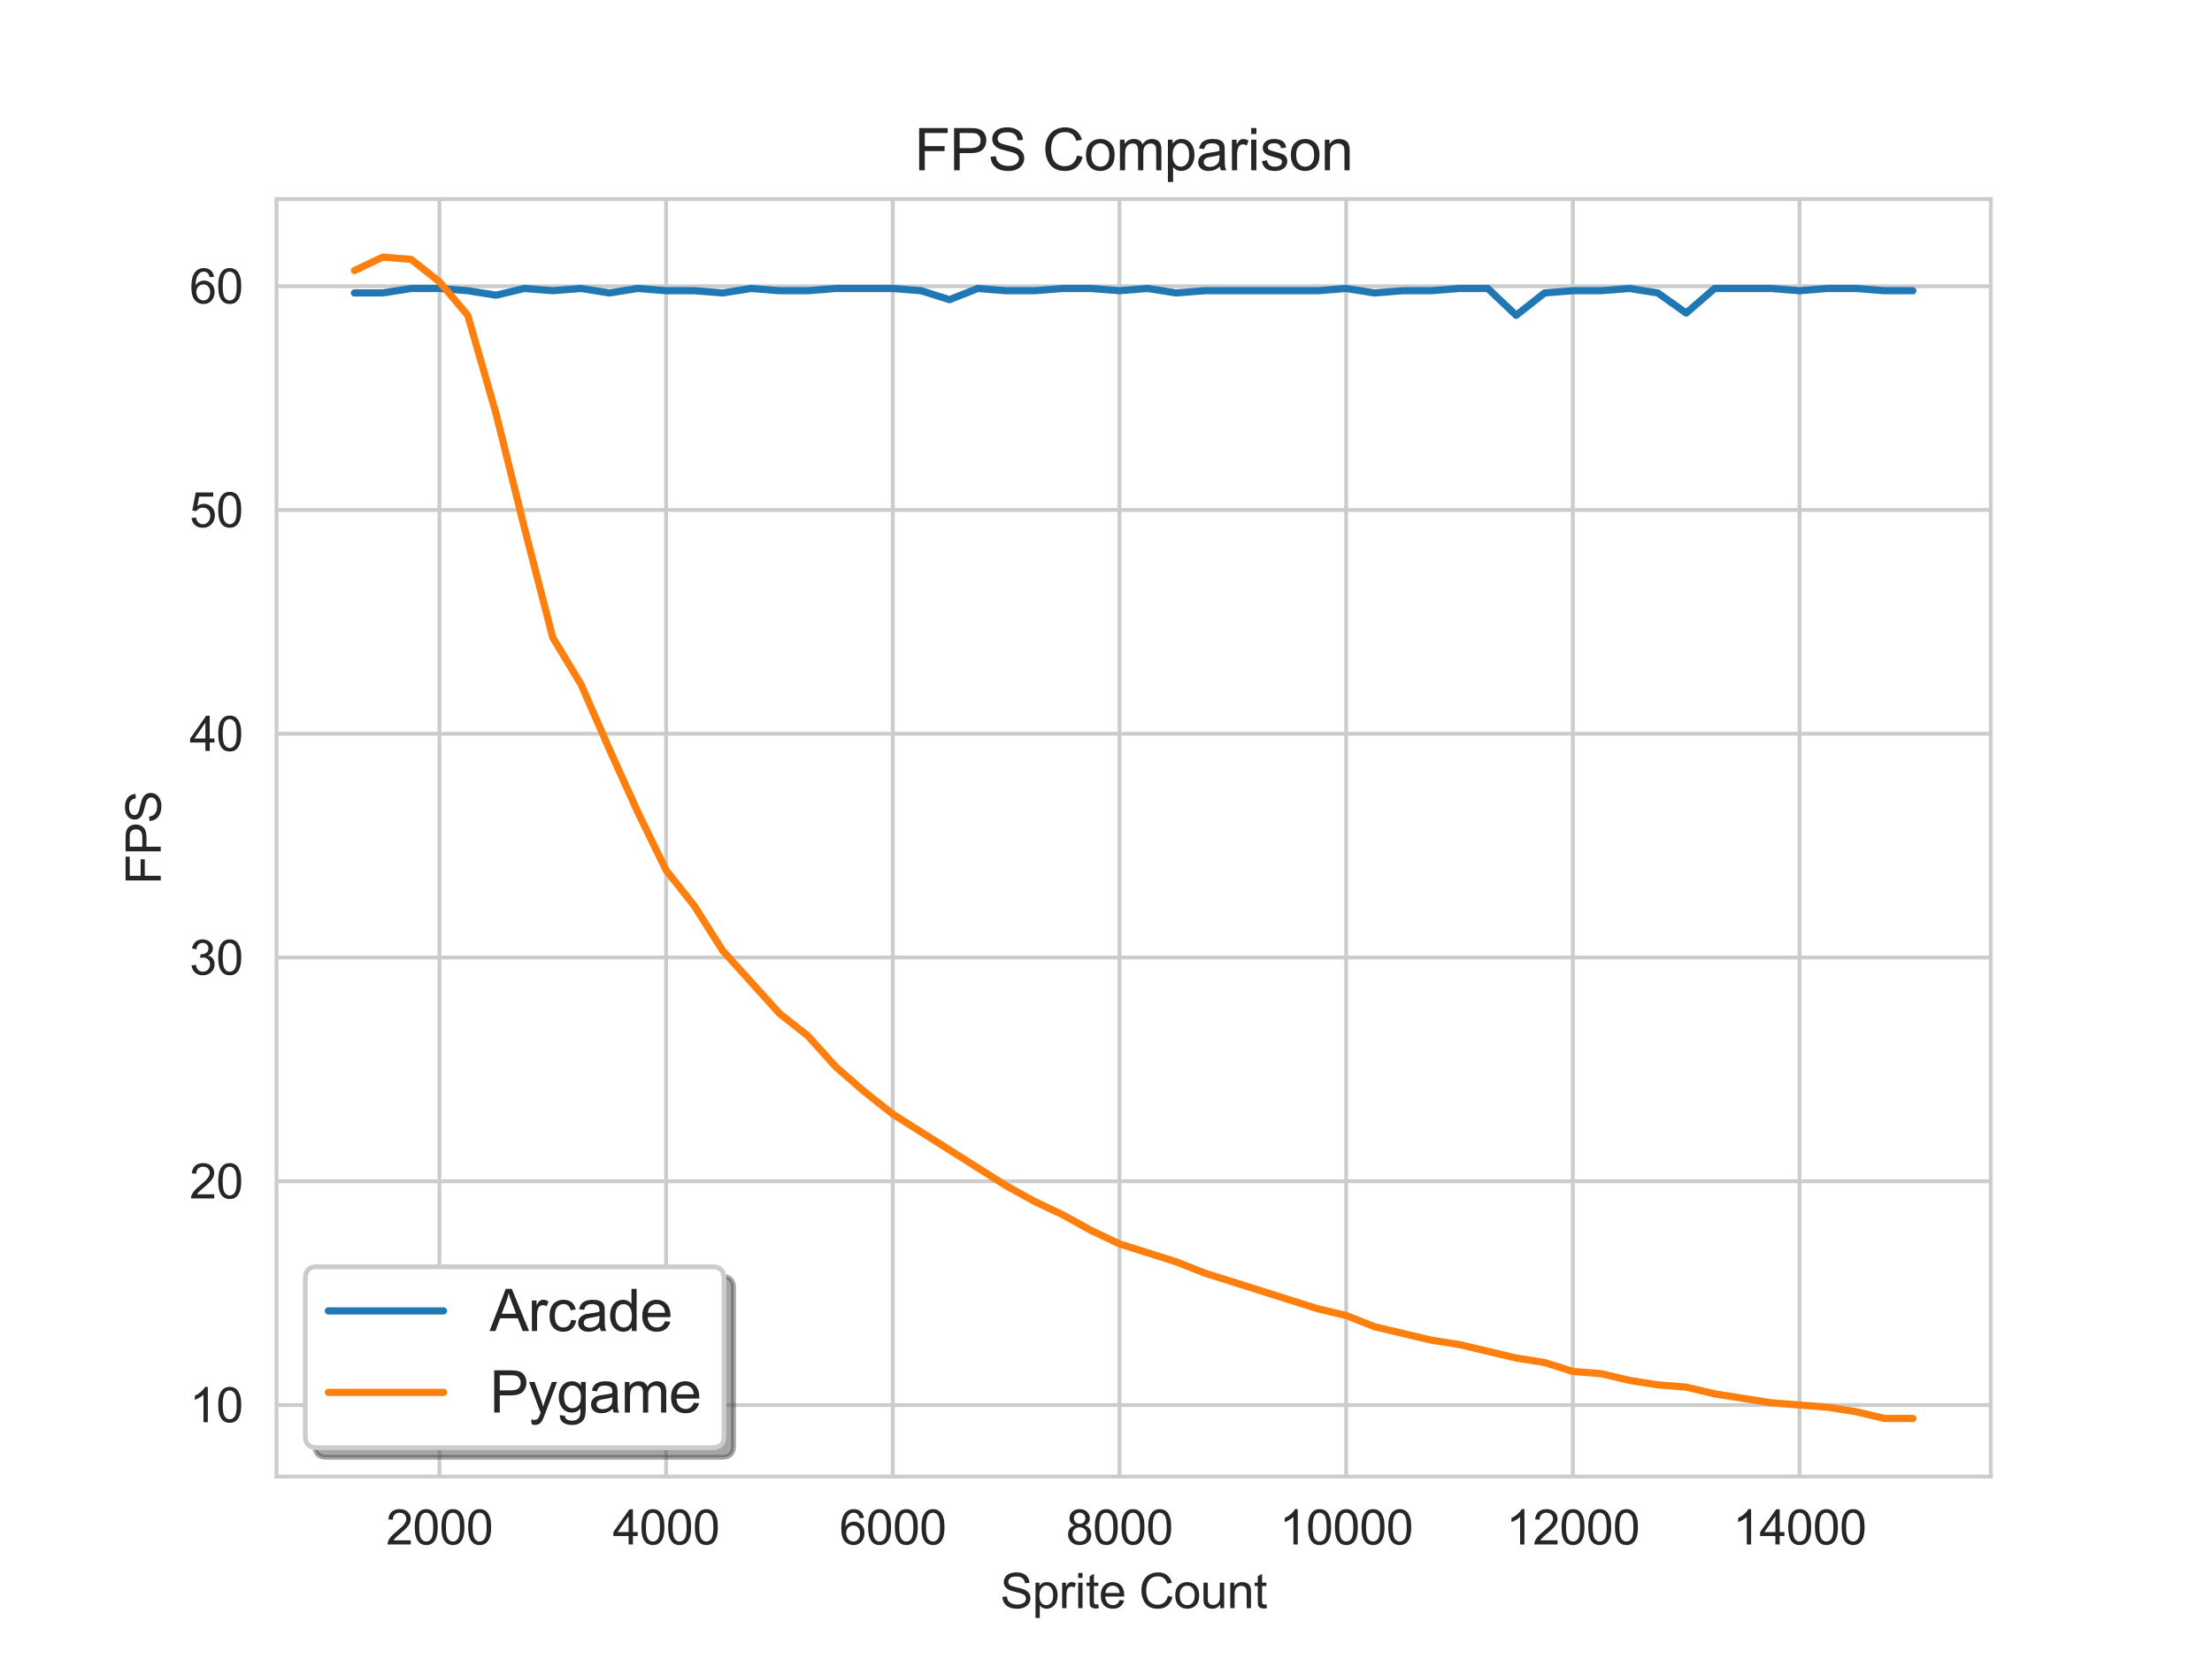 <?xml version="1.0"?>
 <svg height="345.6" version="1.1" viewBox="0 0 460.8 345.6" width="460.8" xmlns="http://www.w3.org/2000/svg" xmlns:xlink="http://www.w3.org/1999/xlink">  <defs> <style type="text/css">*{stroke-linecap:butt;stroke-linejoin:round;}</style> </defs> <g id="figure_1"> <g id="patch_1"> <path d="M 0 345.6 L 460.8 345.6 L 460.8 0 L 0 0 z " style="fill:#ffffff;"></path> </g> <g id="axes_1"> <g id="patch_2"> <path d="M 57.6 307.584 L 414.72 307.584 L 414.72 41.472 L 57.6 41.472 z " style="fill:#ffffff;"></path> </g> <g id="matplotlib.axis_1"> <g id="xtick_1"> <g id="line2d_1"> <path clip-path="url(#p17efaa8c26)" d="M 91.541 307.584 L 91.541 41.472 " style="fill:none;stroke:#cccccc;stroke-linecap:round;stroke-width:0.8;"></path> </g> <g id="text_1">  <g style="fill:#262626;" transform="translate(80.419 321.742)scale(0.1 -0.1)"> <defs> <path d="M 3222 541 L 3222 0 L 194 0 Q 188 203 259 391 Q 375 700 629 1000 Q 884 1300 1366 1694 Q 2113 2306 2375 2664 Q 2638 3022 2638 3341 Q 2638 3675 2398 3904 Q 2159 4134 1775 4134 Q 1369 4134 1125 3890 Q 881 3647 878 3216 L 300 3275 Q 359 3922 746 4261 Q 1134 4600 1788 4600 Q 2447 4600 2831 4234 Q 3216 3869 3216 3328 Q 3216 3053 3103 2787 Q 2991 2522 2730 2228 Q 2469 1934 1863 1422 Q 1356 997 1212 845 Q 1069 694 975 541 L 3222 541 z " id="ArialMT-32" transform="scale(0.016)"></path> <path d="M 266 2259 Q 266 3072 433 3567 Q 600 4063 929 4331 Q 1259 4600 1759 4600 Q 2128 4600 2406 4451 Q 2684 4303 2865 4023 Q 3047 3744 3150 3342 Q 3253 2941 3253 2259 Q 3253 1453 3087 958 Q 2922 463 2592 192 Q 2263 -78 1759 -78 Q 1097 -78 719 397 Q 266 969 266 2259 z M 844 2259 Q 844 1131 1108 757 Q 1372 384 1759 384 Q 2147 384 2411 759 Q 2675 1134 2675 2259 Q 2675 3391 2411 3762 Q 2147 4134 1753 4134 Q 1366 4134 1134 3806 Q 844 3388 844 2259 z " id="ArialMT-30" transform="scale(0.016)"></path> </defs> <use xlink:href="#ArialMT-32"></use> <use x="55.615" xlink:href="#ArialMT-30"></use> <use x="111.23" xlink:href="#ArialMT-30"></use> <use x="166.846" xlink:href="#ArialMT-30"></use> </g> </g> </g> <g id="xtick_2"> <g id="line2d_2"> <path clip-path="url(#p17efaa8c26)" d="M 138.764 307.584 L 138.764 41.472 " style="fill:none;stroke:#cccccc;stroke-linecap:round;stroke-width:0.8;"></path> </g> <g id="text_2">  <g style="fill:#262626;" transform="translate(127.642 321.742)scale(0.1 -0.1)"> <defs> <path d="M 2069 0 L 2069 1097 L 81 1097 L 81 1613 L 2172 4581 L 2631 4581 L 2631 1613 L 3250 1613 L 3250 1097 L 2631 1097 L 2631 0 L 2069 0 z M 2069 1613 L 2069 3678 L 634 1613 L 2069 1613 z " id="ArialMT-34" transform="scale(0.016)"></path> </defs> <use xlink:href="#ArialMT-34"></use> <use x="55.615" xlink:href="#ArialMT-30"></use> <use x="111.23" xlink:href="#ArialMT-30"></use> <use x="166.846" xlink:href="#ArialMT-30"></use> </g> </g> </g> <g id="xtick_3"> <g id="line2d_3"> <path clip-path="url(#p17efaa8c26)" d="M 185.986 307.584 L 185.986 41.472 " style="fill:none;stroke:#cccccc;stroke-linecap:round;stroke-width:0.8;"></path> </g> <g id="text_3">  <g style="fill:#262626;" transform="translate(174.864 321.742)scale(0.1 -0.1)"> <defs> <path d="M 3184 3459 L 2625 3416 Q 2550 3747 2413 3897 Q 2184 4138 1850 4138 Q 1581 4138 1378 3988 Q 1113 3794 959 3422 Q 806 3050 800 2363 Q 1003 2672 1297 2822 Q 1591 2972 1913 2972 Q 2475 2972 2870 2558 Q 3266 2144 3266 1488 Q 3266 1056 3080 686 Q 2894 316 2569 119 Q 2244 -78 1831 -78 Q 1128 -78 684 439 Q 241 956 241 2144 Q 241 3472 731 4075 Q 1159 4600 1884 4600 Q 2425 4600 2770 4297 Q 3116 3994 3184 3459 z M 888 1484 Q 888 1194 1011 928 Q 1134 663 1356 523 Q 1578 384 1822 384 Q 2178 384 2434 671 Q 2691 959 2691 1453 Q 2691 1928 2437 2201 Q 2184 2475 1800 2475 Q 1419 2475 1153 2201 Q 888 1928 888 1484 z " id="ArialMT-36" transform="scale(0.016)"></path> </defs> <use xlink:href="#ArialMT-36"></use> <use x="55.615" xlink:href="#ArialMT-30"></use> <use x="111.23" xlink:href="#ArialMT-30"></use> <use x="166.846" xlink:href="#ArialMT-30"></use> </g> </g> </g> <g id="xtick_4"> <g id="line2d_4"> <path clip-path="url(#p17efaa8c26)" d="M 233.209 307.584 L 233.209 41.472 " style="fill:none;stroke:#cccccc;stroke-linecap:round;stroke-width:0.8;"></path> </g> <g id="text_4">  <g style="fill:#262626;" transform="translate(222.087 321.742)scale(0.1 -0.1)"> <defs> <path d="M 1131 2484 Q 781 2613 612 2850 Q 444 3088 444 3419 Q 444 3919 803 4259 Q 1163 4600 1759 4600 Q 2359 4600 2725 4251 Q 3091 3903 3091 3403 Q 3091 3084 2923 2848 Q 2756 2613 2416 2484 Q 2838 2347 3058 2040 Q 3278 1734 3278 1309 Q 3278 722 2862 322 Q 2447 -78 1769 -78 Q 1091 -78 675 323 Q 259 725 259 1325 Q 259 1772 486 2073 Q 713 2375 1131 2484 z M 1019 3438 Q 1019 3113 1228 2906 Q 1438 2700 1772 2700 Q 2097 2700 2305 2904 Q 2513 3109 2513 3406 Q 2513 3716 2298 3927 Q 2084 4138 1766 4138 Q 1444 4138 1231 3931 Q 1019 3725 1019 3438 z M 838 1322 Q 838 1081 952 856 Q 1066 631 1291 507 Q 1516 384 1775 384 Q 2178 384 2440 643 Q 2703 903 2703 1303 Q 2703 1709 2433 1975 Q 2163 2241 1756 2241 Q 1359 2241 1098 1978 Q 838 1716 838 1322 z " id="ArialMT-38" transform="scale(0.016)"></path> </defs> <use xlink:href="#ArialMT-38"></use> <use x="55.615" xlink:href="#ArialMT-30"></use> <use x="111.23" xlink:href="#ArialMT-30"></use> <use x="166.846" xlink:href="#ArialMT-30"></use> </g> </g> </g> <g id="xtick_5"> <g id="line2d_5"> <path clip-path="url(#p17efaa8c26)" d="M 280.431 307.584 L 280.431 41.472 " style="fill:none;stroke:#cccccc;stroke-linecap:round;stroke-width:0.8;"></path> </g> <g id="text_5">  <g style="fill:#262626;" transform="translate(266.529 321.742)scale(0.1 -0.1)"> <defs> <path d="M 2384 0 L 1822 0 L 1822 3584 Q 1619 3391 1289 3197 Q 959 3003 697 2906 L 697 3450 Q 1169 3672 1522 3987 Q 1875 4303 2022 4600 L 2384 4600 L 2384 0 z " id="ArialMT-31" transform="scale(0.016)"></path> </defs> <use xlink:href="#ArialMT-31"></use> <use x="55.615" xlink:href="#ArialMT-30"></use> <use x="111.23" xlink:href="#ArialMT-30"></use> <use x="166.846" xlink:href="#ArialMT-30"></use> <use x="222.461" xlink:href="#ArialMT-30"></use> </g> </g> </g> <g id="xtick_6"> <g id="line2d_6"> <path clip-path="url(#p17efaa8c26)" d="M 327.654 307.584 L 327.654 41.472 " style="fill:none;stroke:#cccccc;stroke-linecap:round;stroke-width:0.8;"></path> </g> <g id="text_6">  <g style="fill:#262626;" transform="translate(313.751 321.742)scale(0.1 -0.1)"> <use xlink:href="#ArialMT-31"></use> <use x="55.615" xlink:href="#ArialMT-32"></use> <use x="111.23" xlink:href="#ArialMT-30"></use> <use x="166.846" xlink:href="#ArialMT-30"></use> <use x="222.461" xlink:href="#ArialMT-30"></use> </g> </g> </g> <g id="xtick_7"> <g id="line2d_7"> <path clip-path="url(#p17efaa8c26)" d="M 374.876 307.584 L 374.876 41.472 " style="fill:none;stroke:#cccccc;stroke-linecap:round;stroke-width:0.8;"></path> </g> <g id="text_7">  <g style="fill:#262626;" transform="translate(360.974 321.742)scale(0.1 -0.1)"> <use xlink:href="#ArialMT-31"></use> <use x="55.615" xlink:href="#ArialMT-34"></use> <use x="111.23" xlink:href="#ArialMT-30"></use> <use x="166.846" xlink:href="#ArialMT-30"></use> <use x="222.461" xlink:href="#ArialMT-30"></use> </g> </g> </g> <g id="text_8">  <g style="fill:#262626;" transform="translate(208.369 335.009)scale(0.1 -0.1)"> <defs> <path d="M 288 1472 L 859 1522 Q 900 1178 1048 958 Q 1197 738 1509 602 Q 1822 466 2213 466 Q 2559 466 2825 569 Q 3091 672 3220 851 Q 3350 1031 3350 1244 Q 3350 1459 3225 1620 Q 3100 1781 2813 1891 Q 2628 1963 1997 2114 Q 1366 2266 1113 2400 Q 784 2572 623 2826 Q 463 3081 463 3397 Q 463 3744 659 4045 Q 856 4347 1234 4503 Q 1613 4659 2075 4659 Q 2584 4659 2973 4495 Q 3363 4331 3572 4012 Q 3781 3694 3797 3291 L 3216 3247 Q 3169 3681 2898 3903 Q 2628 4125 2100 4125 Q 1550 4125 1298 3923 Q 1047 3722 1047 3438 Q 1047 3191 1225 3031 Q 1400 2872 2139 2705 Q 2878 2538 3153 2413 Q 3553 2228 3743 1945 Q 3934 1663 3934 1294 Q 3934 928 3725 604 Q 3516 281 3123 101 Q 2731 -78 2241 -78 Q 1619 -78 1198 103 Q 778 284 539 648 Q 300 1013 288 1472 z " id="ArialMT-53" transform="scale(0.016)"></path> <path d="M 422 -1272 L 422 3319 L 934 3319 L 934 2888 Q 1116 3141 1344 3267 Q 1572 3394 1897 3394 Q 2322 3394 2647 3175 Q 2972 2956 3137 2557 Q 3303 2159 3303 1684 Q 3303 1175 3120 767 Q 2938 359 2589 142 Q 2241 -75 1856 -75 Q 1575 -75 1351 44 Q 1128 163 984 344 L 984 -1272 L 422 -1272 z M 931 1641 Q 931 1000 1190 694 Q 1450 388 1819 388 Q 2194 388 2461 705 Q 2728 1022 2728 1688 Q 2728 2322 2467 2637 Q 2206 2953 1844 2953 Q 1484 2953 1207 2617 Q 931 2281 931 1641 z " id="ArialMT-70" transform="scale(0.016)"></path> <path d="M 416 0 L 416 3319 L 922 3319 L 922 2816 Q 1116 3169 1280 3281 Q 1444 3394 1641 3394 Q 1925 3394 2219 3213 L 2025 2691 Q 1819 2813 1613 2813 Q 1428 2813 1281 2702 Q 1134 2591 1072 2394 Q 978 2094 978 1738 L 978 0 L 416 0 z " id="ArialMT-72" transform="scale(0.016)"></path> <path d="M 425 3934 L 425 4581 L 988 4581 L 988 3934 L 425 3934 z M 425 0 L 425 3319 L 988 3319 L 988 0 L 425 0 z " id="ArialMT-69" transform="scale(0.016)"></path> <path d="M 1650 503 L 1731 6 Q 1494 -44 1306 -44 Q 1000 -44 831 53 Q 663 150 594 308 Q 525 466 525 972 L 525 2881 L 113 2881 L 113 3319 L 525 3319 L 525 4141 L 1084 4478 L 1084 3319 L 1650 3319 L 1650 2881 L 1084 2881 L 1084 941 Q 1084 700 1114 631 Q 1144 563 1211 522 Q 1278 481 1403 481 Q 1497 481 1650 503 z " id="ArialMT-74" transform="scale(0.016)"></path> <path d="M 2694 1069 L 3275 997 Q 3138 488 2766 206 Q 2394 -75 1816 -75 Q 1088 -75 661 373 Q 234 822 234 1631 Q 234 2469 665 2931 Q 1097 3394 1784 3394 Q 2450 3394 2872 2941 Q 3294 2488 3294 1666 Q 3294 1616 3291 1516 L 816 1516 Q 847 969 1125 678 Q 1403 388 1819 388 Q 2128 388 2347 550 Q 2566 713 2694 1069 z M 847 1978 L 2700 1978 Q 2663 2397 2488 2606 Q 2219 2931 1791 2931 Q 1403 2931 1139 2672 Q 875 2413 847 1978 z " id="ArialMT-65" transform="scale(0.016)"></path> <path id="ArialMT-20" transform="scale(0.016)"></path> <path d="M 3763 1606 L 4369 1453 Q 4178 706 3683 314 Q 3188 -78 2472 -78 Q 1731 -78 1267 223 Q 803 525 561 1097 Q 319 1669 319 2325 Q 319 3041 592 3573 Q 866 4106 1370 4382 Q 1875 4659 2481 4659 Q 3169 4659 3637 4309 Q 4106 3959 4291 3325 L 3694 3184 Q 3534 3684 3231 3912 Q 2928 4141 2469 4141 Q 1941 4141 1586 3887 Q 1231 3634 1087 3207 Q 944 2781 944 2328 Q 944 1744 1114 1308 Q 1284 872 1643 656 Q 2003 441 2422 441 Q 2931 441 3284 734 Q 3638 1028 3763 1606 z " id="ArialMT-43" transform="scale(0.016)"></path> <path d="M 213 1659 Q 213 2581 725 3025 Q 1153 3394 1769 3394 Q 2453 3394 2887 2945 Q 3322 2497 3322 1706 Q 3322 1066 3130 698 Q 2938 331 2570 128 Q 2203 -75 1769 -75 Q 1072 -75 642 372 Q 213 819 213 1659 z M 791 1659 Q 791 1022 1069 705 Q 1347 388 1769 388 Q 2188 388 2466 706 Q 2744 1025 2744 1678 Q 2744 2294 2464 2611 Q 2184 2928 1769 2928 Q 1347 2928 1069 2612 Q 791 2297 791 1659 z " id="ArialMT-6f" transform="scale(0.016)"></path> <path d="M 2597 0 L 2597 488 Q 2209 -75 1544 -75 Q 1250 -75 995 37 Q 741 150 617 320 Q 494 491 444 738 Q 409 903 409 1263 L 409 3319 L 972 3319 L 972 1478 Q 972 1038 1006 884 Q 1059 663 1231 536 Q 1403 409 1656 409 Q 1909 409 2131 539 Q 2353 669 2445 892 Q 2538 1116 2538 1541 L 2538 3319 L 3100 3319 L 3100 0 L 2597 0 z " id="ArialMT-75" transform="scale(0.016)"></path> <path d="M 422 0 L 422 3319 L 928 3319 L 928 2847 Q 1294 3394 1984 3394 Q 2284 3394 2536 3286 Q 2788 3178 2913 3003 Q 3038 2828 3088 2588 Q 3119 2431 3119 2041 L 3119 0 L 2556 0 L 2556 2019 Q 2556 2363 2490 2533 Q 2425 2703 2258 2804 Q 2091 2906 1866 2906 Q 1506 2906 1245 2678 Q 984 2450 984 1813 L 984 0 L 422 0 z " id="ArialMT-6e" transform="scale(0.016)"></path> </defs> <use xlink:href="#ArialMT-53"></use> <use x="66.699" xlink:href="#ArialMT-70"></use> <use x="122.314" xlink:href="#ArialMT-72"></use> <use x="155.615" xlink:href="#ArialMT-69"></use> <use x="177.832" xlink:href="#ArialMT-74"></use> <use x="205.615" xlink:href="#ArialMT-65"></use> <use x="261.23" xlink:href="#ArialMT-20"></use> <use x="289.014" xlink:href="#ArialMT-43"></use> <use x="361.23" xlink:href="#ArialMT-6f"></use> <use x="416.846" xlink:href="#ArialMT-75"></use> <use x="472.461" xlink:href="#ArialMT-6e"></use> <use x="528.076" xlink:href="#ArialMT-74"></use> </g> </g> </g> <g id="matplotlib.axis_2"> <g id="ytick_1"> <g id="line2d_8"> <path clip-path="url(#p17efaa8c26)" d="M 57.6 292.691 L 414.72 292.691 " style="fill:none;stroke:#cccccc;stroke-linecap:round;stroke-width:0.8;"></path> </g> <g id="text_9">  <g style="fill:#262626;" transform="translate(39.478 296.27)scale(0.1 -0.1)"> <use xlink:href="#ArialMT-31"></use> <use x="55.615" xlink:href="#ArialMT-30"></use> </g> </g> </g> <g id="ytick_2"> <g id="line2d_9"> <path clip-path="url(#p17efaa8c26)" d="M 57.6 246.079 L 414.72 246.079 " style="fill:none;stroke:#cccccc;stroke-linecap:round;stroke-width:0.8;"></path> </g> <g id="text_10">  <g style="fill:#262626;" transform="translate(39.478 249.657)scale(0.1 -0.1)"> <use xlink:href="#ArialMT-32"></use> <use x="55.615" xlink:href="#ArialMT-30"></use> </g> </g> </g> <g id="ytick_3"> <g id="line2d_10"> <path clip-path="url(#p17efaa8c26)" d="M 57.6 199.466 L 414.72 199.466 " style="fill:none;stroke:#cccccc;stroke-linecap:round;stroke-width:0.8;"></path> </g> <g id="text_11">  <g style="fill:#262626;" transform="translate(39.478 203.045)scale(0.1 -0.1)"> <defs> <path d="M 269 1209 L 831 1284 Q 928 806 1161 595 Q 1394 384 1728 384 Q 2125 384 2398 659 Q 2672 934 2672 1341 Q 2672 1728 2419 1979 Q 2166 2231 1775 2231 Q 1616 2231 1378 2169 L 1441 2663 Q 1497 2656 1531 2656 Q 1891 2656 2178 2843 Q 2466 3031 2466 3422 Q 2466 3731 2256 3934 Q 2047 4138 1716 4138 Q 1388 4138 1169 3931 Q 950 3725 888 3313 L 325 3413 Q 428 3978 793 4289 Q 1159 4600 1703 4600 Q 2078 4600 2393 4439 Q 2709 4278 2876 4000 Q 3044 3722 3044 3409 Q 3044 3113 2884 2869 Q 2725 2625 2413 2481 Q 2819 2388 3044 2092 Q 3269 1797 3269 1353 Q 3269 753 2831 336 Q 2394 -81 1725 -81 Q 1122 -81 723 278 Q 325 638 269 1209 z " id="ArialMT-33" transform="scale(0.016)"></path> </defs> <use xlink:href="#ArialMT-33"></use> <use x="55.615" xlink:href="#ArialMT-30"></use> </g> </g> </g> <g id="ytick_4"> <g id="line2d_11"> <path clip-path="url(#p17efaa8c26)" d="M 57.6 152.853 L 414.72 152.853 " style="fill:none;stroke:#cccccc;stroke-linecap:round;stroke-width:0.8;"></path> </g> <g id="text_12">  <g style="fill:#262626;" transform="translate(39.478 156.432)scale(0.1 -0.1)"> <use xlink:href="#ArialMT-34"></use> <use x="55.615" xlink:href="#ArialMT-30"></use> </g> </g> </g> <g id="ytick_5"> <g id="line2d_12"> <path clip-path="url(#p17efaa8c26)" d="M 57.6 106.24 L 414.72 106.24 " style="fill:none;stroke:#cccccc;stroke-linecap:round;stroke-width:0.8;"></path> </g> <g id="text_13">  <g style="fill:#262626;" transform="translate(39.478 109.819)scale(0.1 -0.1)"> <defs> <path d="M 266 1200 L 856 1250 Q 922 819 1161 601 Q 1400 384 1738 384 Q 2144 384 2425 690 Q 2706 997 2706 1503 Q 2706 1984 2436 2262 Q 2166 2541 1728 2541 Q 1456 2541 1237 2417 Q 1019 2294 894 2097 L 366 2166 L 809 4519 L 3088 4519 L 3088 3981 L 1259 3981 L 1013 2750 Q 1425 3038 1878 3038 Q 2478 3038 2890 2622 Q 3303 2206 3303 1553 Q 3303 931 2941 478 Q 2500 -78 1738 -78 Q 1113 -78 717 272 Q 322 622 266 1200 z " id="ArialMT-35" transform="scale(0.016)"></path> </defs> <use xlink:href="#ArialMT-35"></use> <use x="55.615" xlink:href="#ArialMT-30"></use> </g> </g> </g> <g id="ytick_6"> <g id="line2d_13"> <path clip-path="url(#p17efaa8c26)" d="M 57.6 59.628 L 414.72 59.628 " style="fill:none;stroke:#cccccc;stroke-linecap:round;stroke-width:0.8;"></path> </g> <g id="text_14">  <g style="fill:#262626;" transform="translate(39.478 63.207)scale(0.1 -0.1)"> <use xlink:href="#ArialMT-36"></use> <use x="55.615" xlink:href="#ArialMT-30"></use> </g> </g> </g> <g id="text_15">  <g style="fill:#262626;" transform="translate(33.491 184.252)rotate(-90)scale(0.1 -0.1)"> <defs> <path d="M 525 0 L 525 4581 L 3616 4581 L 3616 4041 L 1131 4041 L 1131 2622 L 3281 2622 L 3281 2081 L 1131 2081 L 1131 0 L 525 0 z " id="ArialMT-46" transform="scale(0.016)"></path> <path d="M 494 0 L 494 4581 L 2222 4581 Q 2678 4581 2919 4538 Q 3256 4481 3484 4323 Q 3713 4166 3852 3881 Q 3991 3597 3991 3256 Q 3991 2672 3619 2267 Q 3247 1863 2275 1863 L 1100 1863 L 1100 0 L 494 0 z M 1100 2403 L 2284 2403 Q 2872 2403 3119 2622 Q 3366 2841 3366 3238 Q 3366 3525 3220 3729 Q 3075 3934 2838 4000 Q 2684 4041 2272 4041 L 1100 4041 L 1100 2403 z " id="ArialMT-50" transform="scale(0.016)"></path> </defs> <use xlink:href="#ArialMT-46"></use> <use x="61.084" xlink:href="#ArialMT-50"></use> <use x="127.783" xlink:href="#ArialMT-53"></use> </g> </g> </g> <g id="line2d_14"> <path clip-path="url(#p17efaa8c26)" d="M 73.833 61.026 L 79.736 61.026 L 85.638 60.094 L 91.541 60.094 L 97.444 60.56 L 103.347 61.492 L 109.25 60.094 L 115.152 60.56 L 121.055 60.094 L 126.958 61.026 L 132.861 60.094 L 138.764 60.56 L 144.666 60.56 L 150.569 61.026 L 156.472 60.094 L 162.375 60.56 L 168.278 60.56 L 174.18 60.094 L 180.083 60.094 L 185.986 60.094 L 191.889 60.56 L 197.792 62.424 L 203.695 60.094 L 209.597 60.56 L 215.5 60.56 L 221.403 60.094 L 227.306 60.094 L 233.209 60.56 L 239.111 60.094 L 245.014 61.026 L 250.917 60.56 L 256.82 60.56 L 262.723 60.56 L 268.625 60.56 L 274.528 60.56 L 280.431 60.094 L 286.334 61.026 L 292.237 60.56 L 298.14 60.56 L 304.042 60.094 L 309.945 60.094 L 315.848 65.687 L 321.751 61.026 L 327.654 60.56 L 333.556 60.56 L 339.459 60.094 L 345.362 61.026 L 351.265 65.221 L 357.168 60.094 L 363.07 60.094 L 368.973 60.094 L 374.876 60.56 L 380.779 60.094 L 386.682 60.094 L 392.584 60.56 L 398.487 60.56 " style="fill:none;stroke:#1f77b4;stroke-linecap:round;stroke-width:1.5;"></path> </g> <g id="line2d_15"> <path clip-path="url(#p17efaa8c26)" d="M 73.833 56.365 L 79.736 53.568 L 85.638 54.034 L 91.541 58.695 L 97.444 65.687 L 103.347 86.197 L 109.25 109.969 L 115.152 132.81 L 121.055 142.598 L 126.958 156.116 L 132.861 169.168 L 138.764 181.287 L 144.666 188.745 L 150.569 198.067 L 156.472 204.593 L 162.375 211.119 L 168.278 215.78 L 174.18 222.306 L 180.083 227.433 L 185.986 232.095 L 191.889 235.824 L 197.792 239.553 L 203.695 243.282 L 209.597 247.011 L 215.5 250.274 L 221.403 253.07 L 227.306 256.333 L 233.209 259.13 L 239.111 260.995 L 245.014 262.859 L 250.917 265.19 L 256.82 267.054 L 262.723 268.919 L 268.625 270.783 L 274.528 272.648 L 280.431 274.046 L 286.334 276.377 L 292.237 277.775 L 298.14 279.174 L 304.042 280.106 L 309.945 281.504 L 315.848 282.903 L 321.751 283.835 L 327.654 285.699 L 333.556 286.165 L 339.459 287.564 L 345.362 288.496 L 351.265 288.962 L 357.168 290.361 L 363.07 291.293 L 368.973 292.225 L 374.876 292.691 L 380.779 293.157 L 386.682 294.09 L 392.584 295.488 L 398.487 295.488 " style="fill:none;stroke:#ff7f0e;stroke-linecap:round;stroke-width:1.5;"></path> </g> <g id="patch_3"> <path d="M 57.6 307.584 L 57.6 41.472 " style="fill:none;stroke:#cccccc;stroke-linecap:square;stroke-linejoin:miter;stroke-width:0.8;"></path> </g> <g id="patch_4"> <path d="M 414.72 307.584 L 414.72 41.472 " style="fill:none;stroke:#cccccc;stroke-linecap:square;stroke-linejoin:miter;stroke-width:0.8;"></path> </g> <g id="patch_5"> <path d="M 57.6 307.584 L 414.72 307.584 " style="fill:none;stroke:#cccccc;stroke-linecap:square;stroke-linejoin:miter;stroke-width:0.8;"></path> </g> <g id="patch_6"> <path d="M 57.6 41.472 L 414.72 41.472 " style="fill:none;stroke:#cccccc;stroke-linecap:square;stroke-linejoin:miter;stroke-width:0.8;"></path> </g> <g id="text_16">  <g style="fill:#262626;" transform="translate(190.479 35.472)scale(0.12 -0.12)"> <defs> <path d="M 422 0 L 422 3319 L 925 3319 L 925 2853 Q 1081 3097 1340 3245 Q 1600 3394 1931 3394 Q 2300 3394 2536 3241 Q 2772 3088 2869 2813 Q 3263 3394 3894 3394 Q 4388 3394 4653 3120 Q 4919 2847 4919 2278 L 4919 0 L 4359 0 L 4359 2091 Q 4359 2428 4304 2576 Q 4250 2725 4106 2815 Q 3963 2906 3769 2906 Q 3419 2906 3187 2673 Q 2956 2441 2956 1928 L 2956 0 L 2394 0 L 2394 2156 Q 2394 2531 2256 2718 Q 2119 2906 1806 2906 Q 1569 2906 1367 2781 Q 1166 2656 1075 2415 Q 984 2175 984 1722 L 984 0 L 422 0 z " id="ArialMT-6d" transform="scale(0.016)"></path> <path d="M 2588 409 Q 2275 144 1986 34 Q 1697 -75 1366 -75 Q 819 -75 525 192 Q 231 459 231 875 Q 231 1119 342 1320 Q 453 1522 633 1644 Q 813 1766 1038 1828 Q 1203 1872 1538 1913 Q 2219 1994 2541 2106 Q 2544 2222 2544 2253 Q 2544 2597 2384 2738 Q 2169 2928 1744 2928 Q 1347 2928 1158 2789 Q 969 2650 878 2297 L 328 2372 Q 403 2725 575 2942 Q 747 3159 1072 3276 Q 1397 3394 1825 3394 Q 2250 3394 2515 3294 Q 2781 3194 2906 3042 Q 3031 2891 3081 2659 Q 3109 2516 3109 2141 L 3109 1391 Q 3109 606 3145 398 Q 3181 191 3288 0 L 2700 0 Q 2613 175 2588 409 z M 2541 1666 Q 2234 1541 1622 1453 Q 1275 1403 1131 1340 Q 988 1278 909 1158 Q 831 1038 831 891 Q 831 666 1001 516 Q 1172 366 1500 366 Q 1825 366 2078 508 Q 2331 650 2450 897 Q 2541 1088 2541 1459 L 2541 1666 z " id="ArialMT-61" transform="scale(0.016)"></path> <path d="M 197 991 L 753 1078 Q 800 744 1014 566 Q 1228 388 1613 388 Q 2000 388 2187 545 Q 2375 703 2375 916 Q 2375 1106 2209 1216 Q 2094 1291 1634 1406 Q 1016 1563 777 1677 Q 538 1791 414 1992 Q 291 2194 291 2438 Q 291 2659 392 2848 Q 494 3038 669 3163 Q 800 3259 1026 3326 Q 1253 3394 1513 3394 Q 1903 3394 2198 3281 Q 2494 3169 2634 2976 Q 2775 2784 2828 2463 L 2278 2388 Q 2241 2644 2061 2787 Q 1881 2931 1553 2931 Q 1166 2931 1000 2803 Q 834 2675 834 2503 Q 834 2394 903 2306 Q 972 2216 1119 2156 Q 1203 2125 1616 2013 Q 2213 1853 2448 1751 Q 2684 1650 2818 1456 Q 2953 1263 2953 975 Q 2953 694 2789 445 Q 2625 197 2315 61 Q 2006 -75 1616 -75 Q 969 -75 630 194 Q 291 463 197 991 z " id="ArialMT-73" transform="scale(0.016)"></path> </defs> <use xlink:href="#ArialMT-46"></use> <use x="61.084" xlink:href="#ArialMT-50"></use> <use x="127.783" xlink:href="#ArialMT-53"></use> <use x="194.482" xlink:href="#ArialMT-20"></use> <use x="222.266" xlink:href="#ArialMT-43"></use> <use x="294.482" xlink:href="#ArialMT-6f"></use> <use x="350.098" xlink:href="#ArialMT-6d"></use> <use x="433.398" xlink:href="#ArialMT-70"></use> <use x="489.014" xlink:href="#ArialMT-61"></use> <use x="544.629" xlink:href="#ArialMT-72"></use> <use x="577.93" xlink:href="#ArialMT-69"></use> <use x="600.146" xlink:href="#ArialMT-73"></use> <use x="650.146" xlink:href="#ArialMT-6f"></use> <use x="705.762" xlink:href="#ArialMT-6e"></use> </g> </g> <g id="legend_1"> <g id="patch_7"> <path d="M 68 303.584 L 150.419 303.584 Q 152.819 303.584 152.819 301.184 L 152.819 268.295 Q 152.819 265.895 150.419 265.895 L 68 265.895 Q 65.6 265.895 65.6 268.295 L 65.6 301.184 Q 65.6 303.584 68 303.584 z " style="fill:#4c4c4c;opacity:0.5;stroke:#4c4c4c;stroke-linejoin:miter;"></path> </g> <g id="patch_8"> <path d="M 66 301.584 L 148.419 301.584 Q 150.819 301.584 150.819 299.184 L 150.819 266.295 Q 150.819 263.895 148.419 263.895 L 66 263.895 Q 63.6 263.895 63.6 266.295 L 63.6 299.184 Q 63.6 301.584 66 301.584 z " style="fill:#ffffff;stroke:#cccccc;stroke-linejoin:miter;"></path> </g> <g id="line2d_16"> <path d="M 68.4 273.084 L 92.4 273.084 " style="fill:none;stroke:#1f77b4;stroke-linecap:round;stroke-width:1.5;"></path> </g> <g id="line2d_17"></g> <g id="text_17">  <g style="fill:#262626;" transform="translate(102 277.284)scale(0.12 -0.12)"> <defs> <path d="M -9 0 L 1750 4581 L 2403 4581 L 4278 0 L 3588 0 L 3053 1388 L 1138 1388 L 634 0 L -9 0 z M 1313 1881 L 2866 1881 L 2388 3150 Q 2169 3728 2063 4100 Q 1975 3659 1816 3225 L 1313 1881 z " id="ArialMT-41" transform="scale(0.016)"></path> <path d="M 2588 1216 L 3141 1144 Q 3050 572 2676 248 Q 2303 -75 1759 -75 Q 1078 -75 664 370 Q 250 816 250 1647 Q 250 2184 428 2587 Q 606 2991 970 3192 Q 1334 3394 1763 3394 Q 2303 3394 2647 3120 Q 2991 2847 3088 2344 L 2541 2259 Q 2463 2594 2264 2762 Q 2066 2931 1784 2931 Q 1359 2931 1093 2626 Q 828 2322 828 1663 Q 828 994 1084 691 Q 1341 388 1753 388 Q 2084 388 2306 591 Q 2528 794 2588 1216 z " id="ArialMT-63" transform="scale(0.016)"></path> <path d="M 2575 0 L 2575 419 Q 2259 -75 1647 -75 Q 1250 -75 917 144 Q 584 363 401 755 Q 219 1147 219 1656 Q 219 2153 384 2558 Q 550 2963 881 3178 Q 1213 3394 1622 3394 Q 1922 3394 2156 3267 Q 2391 3141 2538 2938 L 2538 4581 L 3097 4581 L 3097 0 L 2575 0 z M 797 1656 Q 797 1019 1065 703 Q 1334 388 1700 388 Q 2069 388 2326 689 Q 2584 991 2584 1609 Q 2584 2291 2321 2609 Q 2059 2928 1675 2928 Q 1300 2928 1048 2622 Q 797 2316 797 1656 z " id="ArialMT-64" transform="scale(0.016)"></path> </defs> <use xlink:href="#ArialMT-41"></use> <use x="66.699" xlink:href="#ArialMT-72"></use> <use x="100" xlink:href="#ArialMT-63"></use> <use x="150" xlink:href="#ArialMT-61"></use> <use x="205.615" xlink:href="#ArialMT-64"></use> <use x="261.23" xlink:href="#ArialMT-65"></use> </g> </g> <g id="line2d_18"> <path d="M 68.4 290.058 L 92.4 290.058 " style="fill:none;stroke:#ff7f0e;stroke-linecap:round;stroke-width:1.5;"></path> </g> <g id="line2d_19"></g> <g id="text_18">  <g style="fill:#262626;" transform="translate(102 294.258)scale(0.12 -0.12)"> <defs> <path d="M 397 -1278 L 334 -750 Q 519 -800 656 -800 Q 844 -800 956 -737 Q 1069 -675 1141 -563 Q 1194 -478 1313 -144 Q 1328 -97 1363 -6 L 103 3319 L 709 3319 L 1400 1397 Q 1534 1031 1641 628 Q 1738 1016 1872 1384 L 2581 3319 L 3144 3319 L 1881 -56 Q 1678 -603 1566 -809 Q 1416 -1088 1222 -1217 Q 1028 -1347 759 -1347 Q 597 -1347 397 -1278 z " id="ArialMT-79" transform="scale(0.016)"></path> <path d="M 319 -275 L 866 -356 Q 900 -609 1056 -725 Q 1266 -881 1628 -881 Q 2019 -881 2231 -725 Q 2444 -569 2519 -288 Q 2563 -116 2559 434 Q 2191 0 1641 0 Q 956 0 581 494 Q 206 988 206 1678 Q 206 2153 378 2554 Q 550 2956 876 3175 Q 1203 3394 1644 3394 Q 2231 3394 2613 2919 L 2613 3319 L 3131 3319 L 3131 450 Q 3131 -325 2973 -648 Q 2816 -972 2473 -1159 Q 2131 -1347 1631 -1347 Q 1038 -1347 672 -1080 Q 306 -813 319 -275 z M 784 1719 Q 784 1066 1043 766 Q 1303 466 1694 466 Q 2081 466 2343 764 Q 2606 1063 2606 1700 Q 2606 2309 2336 2618 Q 2066 2928 1684 2928 Q 1309 2928 1046 2623 Q 784 2319 784 1719 z " id="ArialMT-67" transform="scale(0.016)"></path> </defs> <use xlink:href="#ArialMT-50"></use> <use x="66.699" xlink:href="#ArialMT-79"></use> <use x="116.699" xlink:href="#ArialMT-67"></use> <use x="172.314" xlink:href="#ArialMT-61"></use> <use x="227.93" xlink:href="#ArialMT-6d"></use> <use x="311.23" xlink:href="#ArialMT-65"></use> </g> </g> </g> </g> </g> <defs> <clipPath id="p17efaa8c26"> <rect height="266.112" width="357.12" x="57.6" y="41.472"></rect> </clipPath> </defs> </svg> 